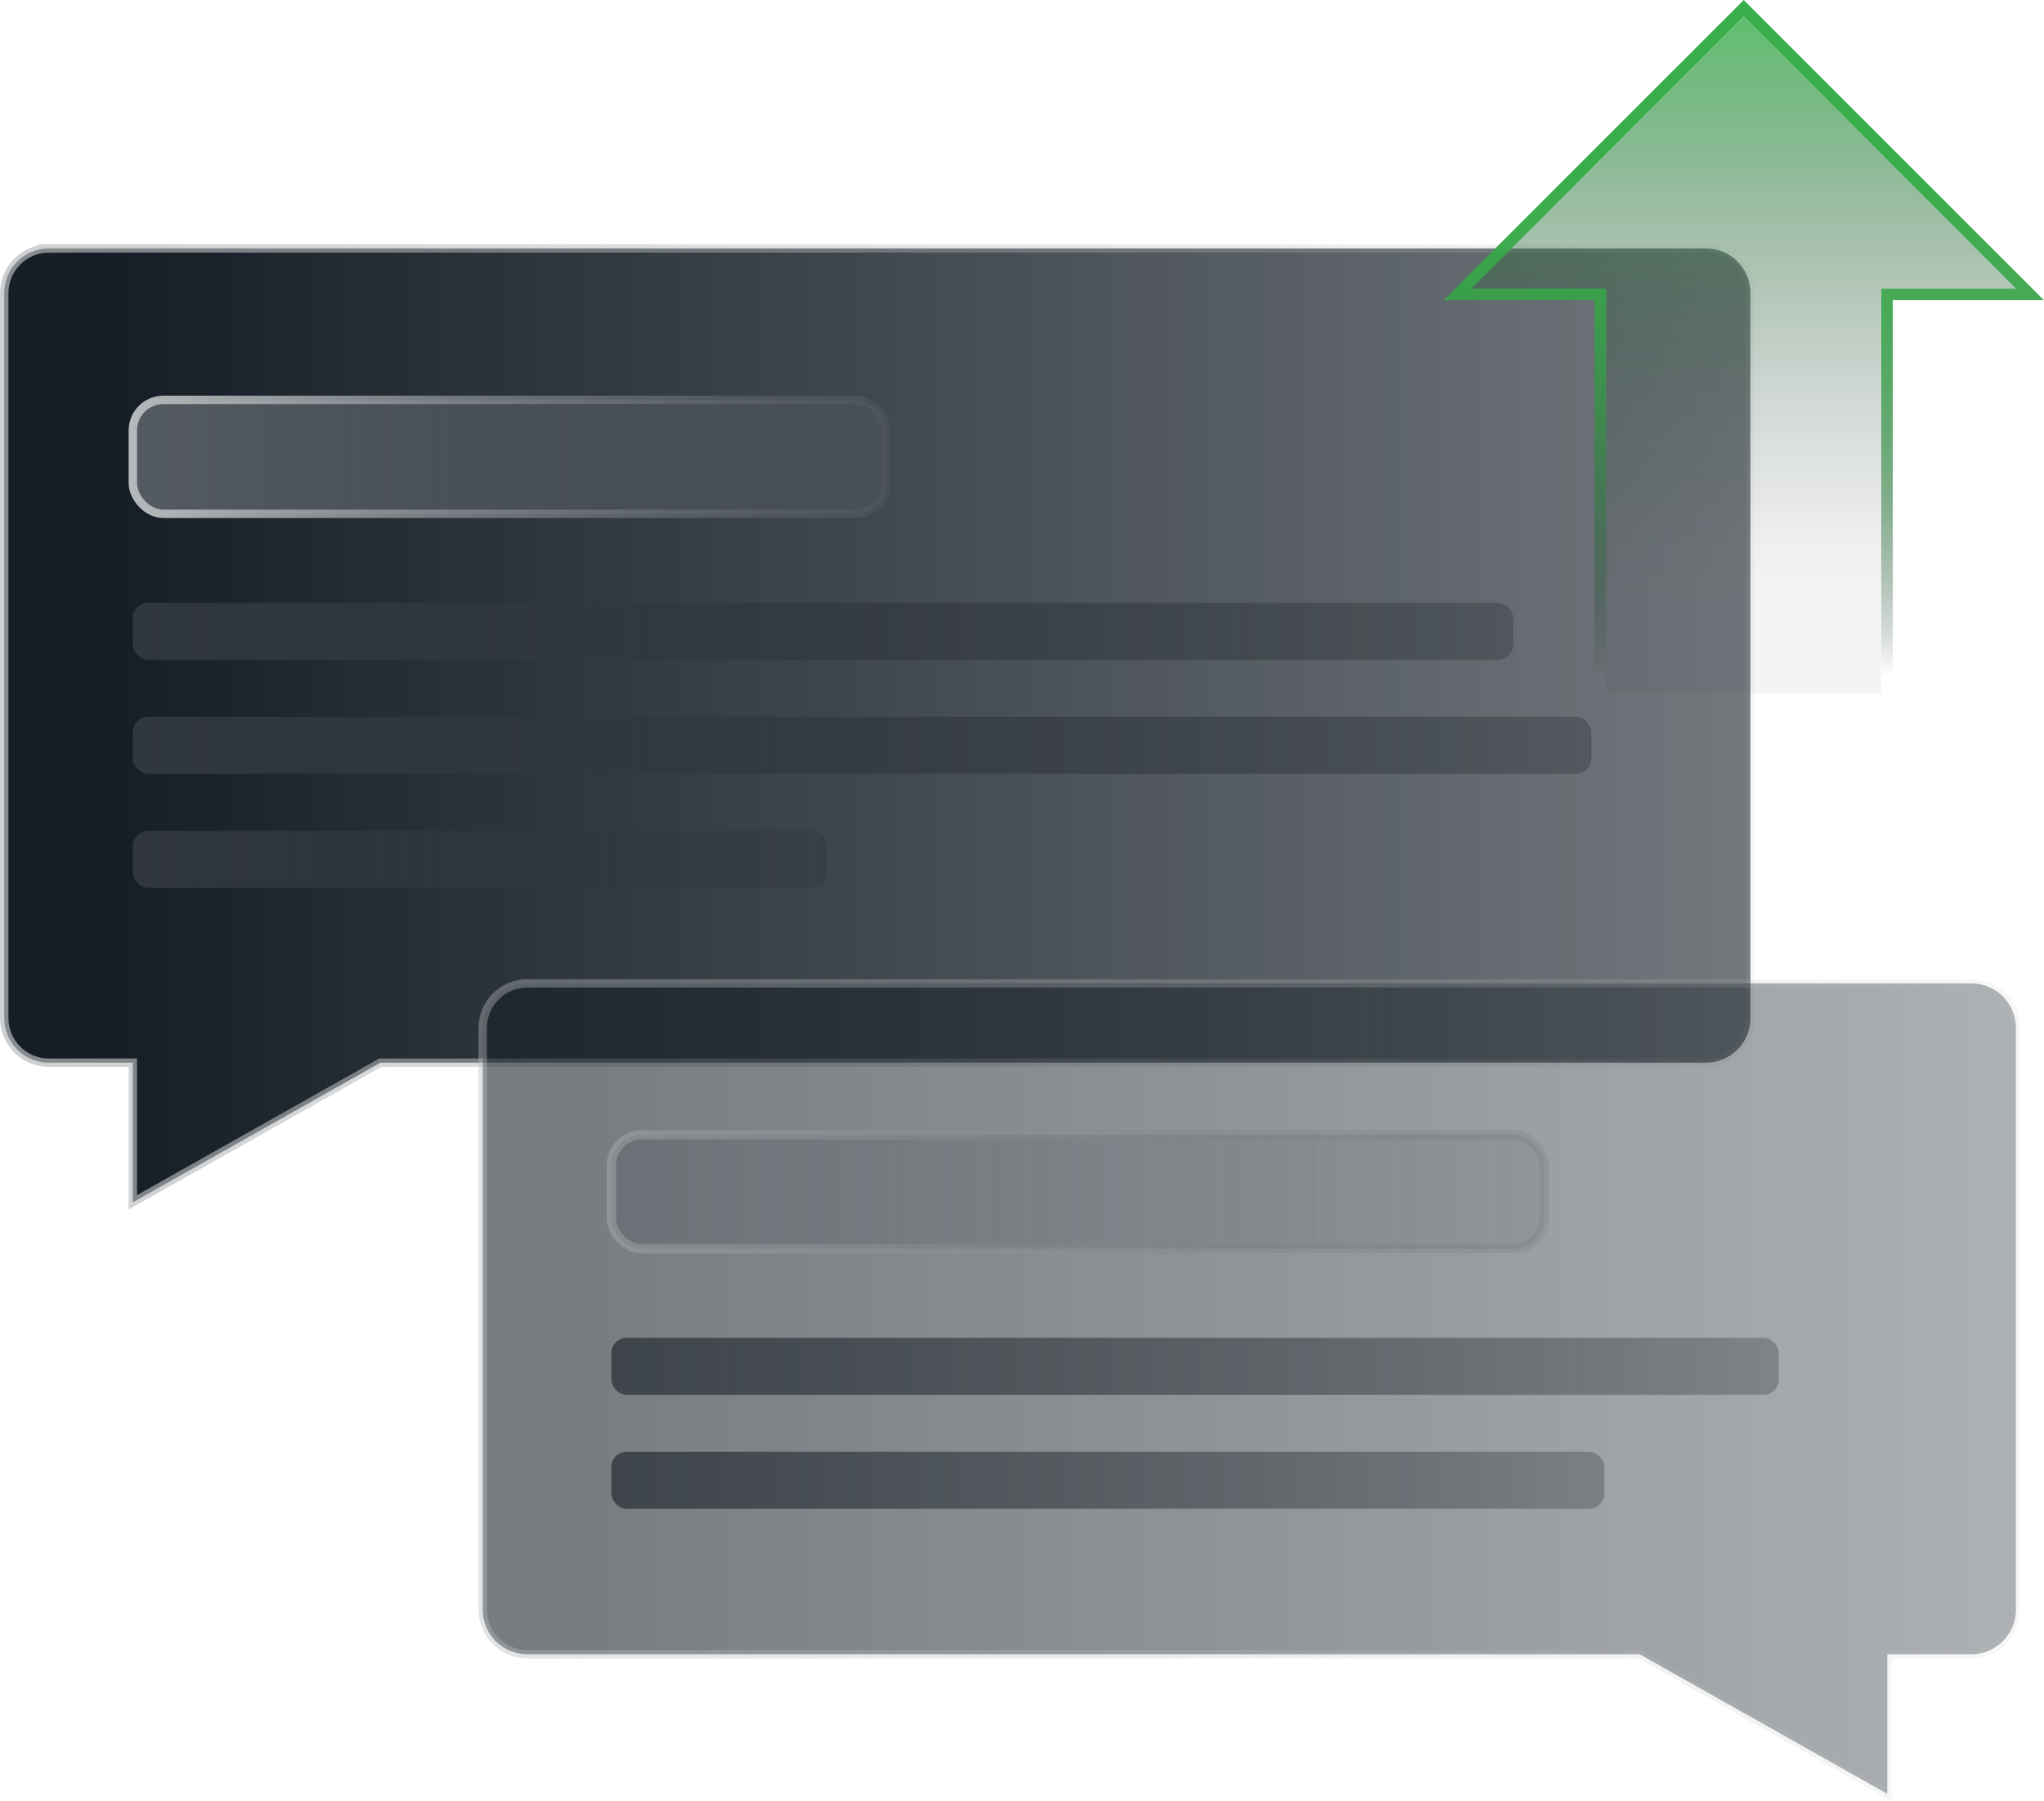 <?xml version="1.0" encoding="UTF-8"?>
<svg id="Layer_1" data-name="Layer 1" xmlns="http://www.w3.org/2000/svg" xmlns:xlink="http://www.w3.org/1999/xlink" viewBox="0 0 453.14 399.33">
  <defs>
    <style>
      .cls-1 {
        fill: url(#linear-gradient-12);
        opacity: .37;
        stroke: url(#linear-gradient-13);
        stroke-width: 2.07px;
      }

      .cls-1, .cls-2, .cls-3, .cls-4 {
        stroke-miterlimit: 10;
      }

      .cls-2 {
        fill: url(#linear-gradient-3);
        stroke: url(#linear-gradient-4);
      }

      .cls-2, .cls-3, .cls-4 {
        stroke-width: 1.86px;
      }

      .cls-3 {
        fill: url(#linear-gradient);
        stroke: url(#linear-gradient-2);
      }

      .cls-4 {
        fill: url(#linear-gradient-10);
        opacity: .58;
        stroke: url(#linear-gradient-11);
      }

      .cls-5 {
        fill: url(#linear-gradient-15);
      }

      .cls-5, .cls-6 {
        opacity: .81;
      }

      .cls-5, .cls-6, .cls-7, .cls-8, .cls-9, .cls-10, .cls-11 {
        stroke-width: 0px;
      }

      .cls-6 {
        fill: url(#linear-gradient-14);
      }

      .cls-7 {
        fill: url(#linear-gradient-8);
      }

      .cls-8 {
        fill: url(#linear-gradient-9);
      }

      .cls-9 {
        fill: url(#linear-gradient-7);
      }

      .cls-10 {
        fill: url(#linear-gradient-5);
      }

      .cls-11 {
        fill: url(#linear-gradient-6);
      }
    </style>
    <linearGradient id="linear-gradient" x1=".93" y1="160.83" x2="388.06" y2="160.83" gradientUnits="userSpaceOnUse">
      <stop offset=".06" stop-color="#151e26"/>
      <stop offset="1" stop-color="#151e26" stop-opacity=".6"/>
    </linearGradient>
    <linearGradient id="linear-gradient-2" x1="0" y1="161.16" x2="388.99" y2="161.16" gradientUnits="userSpaceOnUse">
      <stop offset="0" stop-color="#b8bbbd" stop-opacity=".7"/>
      <stop offset="1" stop-color="#b8bbbd" stop-opacity=".1"/>
    </linearGradient>
    <linearGradient id="linear-gradient-3" x1="29.45" y1="101.29" x2="196.44" y2="101.29" gradientUnits="userSpaceOnUse">
      <stop offset="0" stop-color="#555b63"/>
      <stop offset="1" stop-color="#555b63" stop-opacity=".4"/>
    </linearGradient>
    <linearGradient id="linear-gradient-4" x1="28.52" y1="101.29" x2="197.37" y2="101.29" gradientUnits="userSpaceOnUse">
      <stop offset="0" stop-color="#b6babc"/>
      <stop offset="1" stop-color="#555b63" stop-opacity=".4"/>
    </linearGradient>
    <linearGradient id="linear-gradient-5" x1="29.45" y1="139.99" x2="335.49" y2="139.99" gradientUnits="userSpaceOnUse">
      <stop offset="0" stop-color="#30373d"/>
      <stop offset="1" stop-color="#30373d" stop-opacity=".4"/>
    </linearGradient>
    <linearGradient id="linear-gradient-6" x1="29.45" y1="165.25" x2="352.8" y2="165.25" xlink:href="#linear-gradient-5"/>
    <linearGradient id="linear-gradient-7" x1="29.45" y1="190.5" x2="183.38" y2="190.5" xlink:href="#linear-gradient-5"/>
    <linearGradient id="linear-gradient-8" x1="-68.78" y1="-721.4" x2="-68.78" y2="-571.37" gradientTransform="translate(455.35 725.04)" gradientUnits="userSpaceOnUse">
      <stop offset="0" stop-color="#39ae4a" stop-opacity=".8"/>
      <stop offset=".1" stop-color="#359a46" stop-opacity=".68"/>
      <stop offset=".35" stop-color="#2e6a3e" stop-opacity=".41"/>
      <stop offset=".57" stop-color="#284838" stop-opacity=".21"/>
      <stop offset=".75" stop-color="#253335" stop-opacity=".09"/>
      <stop offset=".86" stop-color="#242c34" stop-opacity=".05"/>
    </linearGradient>
    <linearGradient id="linear-gradient-9" x1="386.57" y1="0" x2="386.57" y2="156.24" gradientUnits="userSpaceOnUse">
      <stop offset="0" stop-color="#39ae4a"/>
      <stop offset=".25" stop-color="#38ac49" stop-opacity=".99"/>
      <stop offset=".39" stop-color="#37a548" stop-opacity=".94"/>
      <stop offset=".51" stop-color="#359b46" stop-opacity=".86"/>
      <stop offset=".62" stop-color="#328b43" stop-opacity=".74"/>
      <stop offset=".72" stop-color="#2f7740" stop-opacity=".59"/>
      <stop offset=".81" stop-color="#2b5f3b" stop-opacity=".4"/>
      <stop offset=".9" stop-color="#264336" stop-opacity=".19"/>
      <stop offset=".96" stop-color="#222b32" stop-opacity="0"/>
    </linearGradient>
    <linearGradient id="linear-gradient-10" x1="752.81" y1="307.88" x2="1092.72" y2="307.88" gradientTransform="translate(1199.73) rotate(-180) scale(1 -1)" gradientUnits="userSpaceOnUse">
      <stop offset="0" stop-color="#151e26" stop-opacity=".6"/>
      <stop offset=".94" stop-color="#151e26"/>
    </linearGradient>
    <linearGradient id="linear-gradient-11" x1="106.08" y1="308.21" x2="447.85" y2="308.21" gradientUnits="userSpaceOnUse">
      <stop offset="0" stop-color="#b8bbbd" stop-opacity=".7"/>
      <stop offset="1" stop-color="#b8bbbd" stop-opacity=".2"/>
    </linearGradient>
    <linearGradient id="linear-gradient-12" x1="135.53" y1="264.24" x2="342.35" y2="264.24" xlink:href="#linear-gradient-3"/>
    <linearGradient id="linear-gradient-13" x1="134.49" y1="264.24" x2="343.39" y2="264.24" xlink:href="#linear-gradient-4"/>
    <linearGradient id="linear-gradient-14" x1="135.53" y1="302.93" x2="394.35" y2="302.93" xlink:href="#linear-gradient-5"/>
    <linearGradient id="linear-gradient-15" x1="135.53" y1="328.19" x2="355.68" y2="328.19" xlink:href="#linear-gradient-5"/>
  </defs>
  <path class="cls-3" d="m10.78,55.08h367.43c5.42,0,9.85,4.43,9.85,9.85v160.83c0,5.42-4.43,9.85-9.85,9.85H84.34l-54.89,30.95v-30.95s-18.66,0-18.66,0c-5.42,0-9.85-4.43-9.85-9.85V64.94c0-5.42,4.43-9.85,9.85-9.85Z"/>
  <rect class="cls-2" x="29.45" y="88.66" width="166.99" height="25.26" rx="6.78" ry="6.78"/>
  <rect class="cls-10" x="29.45" y="133.67" width="306.04" height="12.63" rx="3.39" ry="3.39"/>
  <rect class="cls-11" x="29.45" y="158.93" width="323.35" height="12.63" rx="3.39" ry="3.39"/>
  <rect class="cls-9" x="29.45" y="184.19" width="153.93" height="12.63" rx="3.39" ry="3.39"/>
  <g>
    <polygon class="cls-7" points="326.23 63.99 386.57 3.64 446.92 63.99 417.06 63.99 417.06 153.67 356.09 153.67 356.09 63.99 326.23 63.99"/>
    <path class="cls-8" d="m386.57,3.64l60.35,60.35h-29.86v89.68s-60.97,0-60.97,0V63.99h-29.86L386.57,3.64m0-3.64l-1.82,1.82-60.35,60.35-4.39,4.39h33.5v87.1s0,2.57,0,2.57h63.54s2.57,0,2.57,0v-89.68s27.29,0,27.29,0h6.21l-4.39-4.39L388.39,1.82l-1.82-1.82h0Z"/>
  </g>
  <path class="cls-4" d="m437.07,218.03H116.87c-5.42,0-9.85,4.43-9.85,9.85v129.04c0,5.42,4.43,9.85,9.85,9.85h246.64s54.89,30.95,54.89,30.95v-30.95s18.66,0,18.66,0c5.42,0,9.85-4.43,9.85-9.85v-129.04c0-5.42-4.43-9.85-9.85-9.85Z"/>
  <rect class="cls-1" x="135.53" y="251.61" width="206.82" height="25.26" rx="6.78" ry="6.78"/>
  <rect class="cls-6" x="135.53" y="296.62" width="258.82" height="12.63" rx="3.39" ry="3.39"/>
  <rect class="cls-5" x="135.53" y="321.88" width="220.15" height="12.63" rx="3.39" ry="3.39"/>
</svg>
